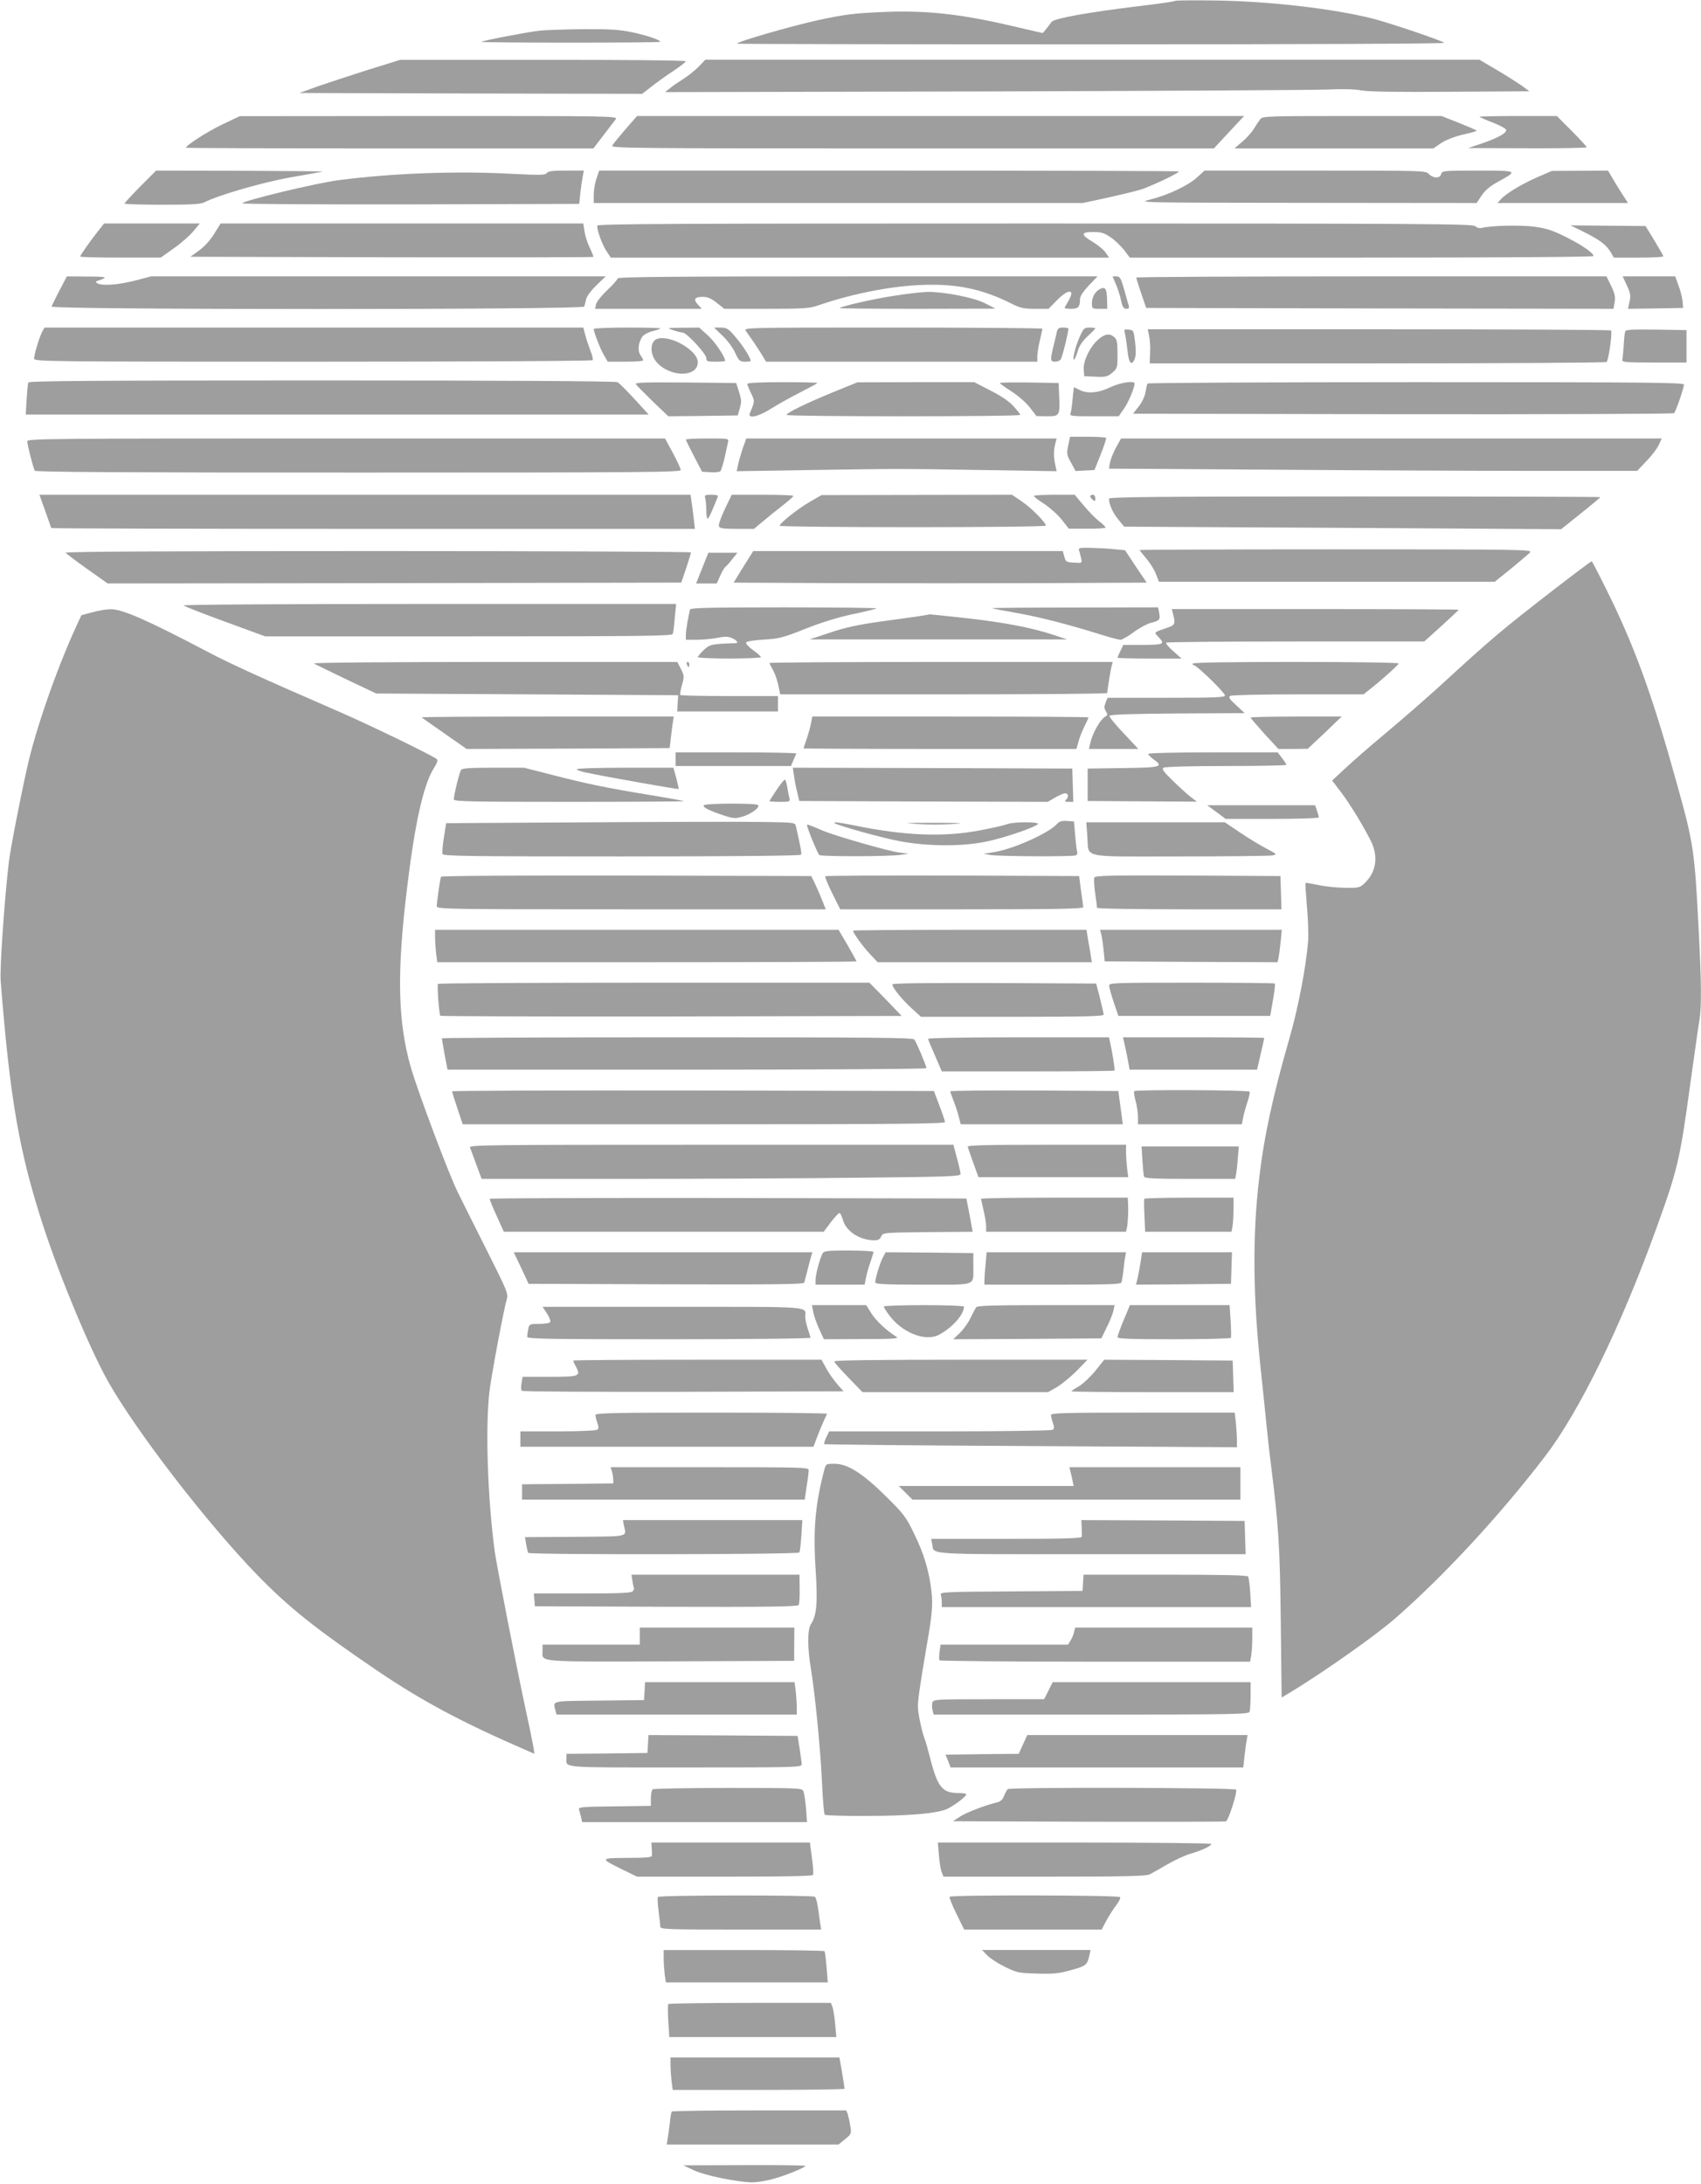 <?xml version="1.0" standalone="no"?>
<!DOCTYPE svg PUBLIC "-//W3C//DTD SVG 20010904//EN"
 "http://www.w3.org/TR/2001/REC-SVG-20010904/DTD/svg10.dtd">
<svg version="1.0" xmlns="http://www.w3.org/2000/svg"
 width="997pt" height="1280pt" viewBox="0 0 997 1280"
 preserveAspectRatio="xMidYMid meet">
<g transform="translate(0,1280) scale(0.1,-0.1)"
fill="#9e9e9e" stroke="none">
<path d="M6888 12795 c-3 -4 -96 -17 -205 -30 -301 -36 -504 -73 -519 -93 -6
-9 -21 -28 -32 -42 l-20 -24 -203 47 c-291 67 -494 88 -744 76 -163 -7 -215
-14 -370 -47 -161 -36 -475 -126 -475 -138 0 -2 935 -4 2077 -4 1295 0 2073 4
2068 9 -13 13 -319 116 -415 141 -233 59 -602 102 -920 107 -130 2 -239 1
-242 -2z"/>
<path d="M3160 12620 c-80 -10 -331 -58 -338 -65 -3 -3 232 -5 521 -5 290 0
527 2 527 5 0 11 -80 38 -165 56 -72 15 -129 19 -285 18 -107 -1 -224 -5 -260
-9z"/>
<path d="M2155 12390 c-104 -33 -237 -77 -295 -97 l-105 -38 1004 -3 1005 -2
55 43 c31 24 89 66 129 92 39 26 72 52 72 56 0 5 -377 9 -837 8 l-838 0 -190
-59z"/>
<path d="M4095 12409 c-22 -22 -62 -54 -90 -72 -27 -17 -63 -41 -78 -54 l-29
-23 1869 4 c1027 3 1931 8 2008 11 89 4 164 3 205 -5 44 -8 210 -10 525 -8
l459 3 -49 36 c-28 19 -94 61 -147 92 l-97 57 -2268 0 -2269 0 -39 -41z"/>
<path d="M1304 12071 c-85 -40 -214 -123 -214 -137 0 -2 537 -4 1194 -4 l1194
0 58 76 c33 42 65 85 73 95 13 19 -14 19 -1095 19 l-1109 -1 -101 -48z"/>
<path d="M3665 12041 c-37 -43 -72 -86 -77 -95 -8 -15 130 -16 1759 -16 l1768
0 88 95 89 95 -1779 0 -1779 0 -69 -79z"/>
<path d="M7388 12103 c-8 -10 -25 -35 -37 -55 -12 -21 -43 -56 -69 -78 l-47
-40 583 0 583 0 44 30 c26 18 76 38 125 50 46 10 84 21 86 23 2 2 -43 22 -101
45 l-106 42 -523 0 c-486 0 -524 -1 -538 -17z"/>
<path d="M8672 12115 c3 -3 39 -19 79 -34 41 -16 75 -35 77 -42 3 -19 -47 -47
-143 -80 l-80 -27 348 -1 c191 -1 347 2 347 6 0 4 -39 46 -87 95 l-88 88 -229
0 c-126 0 -227 -2 -224 -5z"/>
<path d="M822 11707 c-50 -51 -92 -96 -92 -100 0 -4 99 -7 220 -7 177 0 227 3
250 15 79 41 338 116 501 145 96 17 181 32 189 34 8 2 -208 4 -480 5 l-495 1
-93 -93z"/>
<path d="M3205 11786 c-9 -13 -38 -13 -205 -5 -319 18 -700 4 -1015 -37 -127
-16 -565 -121 -565 -136 0 -4 444 -7 988 -6 l987 3 6 60 c4 33 10 77 14 98 l7
37 -103 0 c-80 0 -106 -3 -114 -14z"/>
<path d="M3496 11753 c-9 -26 -16 -68 -16 -95 l0 -48 1433 0 1433 0 140 30
c76 17 164 38 194 47 54 15 230 98 230 108 0 3 -765 5 -1699 5 l-1699 0 -16
-47z"/>
<path d="M7016 11760 c-52 -48 -173 -105 -276 -130 -74 -18 -66 -18 920 -19
l995 -1 30 45 c21 31 50 55 98 81 116 64 116 64 -121 64 -201 0 -210 -1 -215
-20 -3 -13 -14 -20 -30 -20 -13 0 -32 9 -42 20 -18 20 -31 20 -667 20 l-648 0
-44 -40z"/>
<path d="M9010 11761 c-93 -41 -184 -96 -214 -130 l-19 -21 382 0 383 0 -21
33 c-12 17 -38 60 -59 94 l-37 63 -165 -1 -165 -1 -85 -37z"/>
<path d="M569 11438 c-48 -62 -99 -134 -99 -142 0 -3 106 -6 236 -6 l236 0 76
54 c43 30 94 75 115 100 l38 46 -280 0 -281 0 -41 -52z"/>
<path d="M1255 11429 c-23 -37 -57 -75 -88 -97 l-51 -37 1178 -3 c649 -1 1181
0 1183 2 3 2 -7 26 -20 53 -13 26 -27 69 -31 96 l-7 47 -1063 0 -1063 0 -38
-61z"/>
<path d="M3500 11477 c0 -30 30 -111 54 -148 l26 -39 1461 0 1460 0 -21 30
c-11 16 -45 44 -75 62 -72 43 -71 58 2 58 48 0 65 -5 103 -31 25 -17 60 -51
79 -75 l33 -44 1359 0 c811 0 1359 4 1359 9 0 18 -65 63 -160 111 -80 40 -114
51 -186 61 -82 11 -253 7 -310 -7 -12 -3 -28 1 -37 10 -14 14 -262 16 -2581
16 -2139 0 -2566 -2 -2566 -13z"/>
<path d="M9280 11442 c94 -46 135 -77 160 -119 l19 -33 146 0 c80 0 145 3 144
8 0 4 -24 45 -52 92 l-52 85 -220 2 -220 2 75 -37z"/>
<path d="M349 11098 c-24 -46 -45 -89 -47 -95 -5 -19 3117 -19 3122 0 3 6 7
26 11 42 4 18 29 52 61 83 l54 52 -1333 0 -1332 0 -95 -25 c-97 -25 -194 -32
-220 -15 -12 7 -11 10 5 15 62 20 53 24 -61 24 l-122 1 -43 -82z"/>
<path d="M3620 11168 c0 -6 -27 -37 -59 -67 -33 -31 -63 -68 -67 -83 l-6 -28
313 0 312 0 -22 24 c-29 31 -20 46 28 46 29 0 49 -9 82 -35 l44 -35 246 0
c217 0 252 2 302 19 223 77 475 123 672 122 172 0 312 -34 464 -111 52 -26 71
-30 139 -30 l78 0 49 50 c70 71 110 66 65 -8 -11 -18 -20 -35 -20 -37 0 -3 18
-5 39 -5 41 0 51 11 51 56 0 17 18 44 51 80 l52 54 -1407 0 c-1077 0 -1406 -3
-1406 -12z"/>
<path d="M6541 11133 c11 -26 25 -69 30 -95 8 -38 15 -48 31 -48 14 0 18 5 14
18 -3 9 -15 52 -27 95 -19 67 -25 77 -45 77 l-23 0 20 -47z"/>
<path d="M6660 11173 c0 -5 13 -46 29 -93 l29 -85 1370 -3 1369 -2 7 40 c5 31
0 51 -21 95 l-27 55 -1378 0 c-758 0 -1378 -3 -1378 -7z"/>
<path d="M9536 11126 c21 -46 23 -60 15 -95 l-9 -41 161 2 162 3 -3 40 c-2 21
-13 63 -24 92 l-19 53 -154 0 -154 0 25 -54z"/>
<path d="M6454 11109 c-31 -11 -54 -48 -54 -86 0 -32 1 -33 45 -33 l45 0 -1
48 c-1 65 -9 81 -35 71z"/>
<path d="M5232 11065 c-126 -20 -299 -60 -311 -71 -2 -2 202 -4 455 -4 l459 1
-59 30 c-66 35 -242 69 -341 68 -33 -1 -124 -11 -203 -24z"/>
<path d="M246 10853 c-17 -35 -46 -130 -46 -155 0 -17 61 -18 1634 -18 944 0
1637 4 1640 9 3 5 -3 31 -14 57 -10 27 -24 68 -30 92 l-11 42 -1579 0 -1579 0
-15 -27z"/>
<path d="M3480 10872 c0 -19 39 -119 60 -154 l22 -38 104 0 c57 0 104 3 104 8
0 4 -7 18 -16 30 -18 26 -13 74 11 109 8 11 35 26 60 32 25 6 45 13 45 16 0 3
-88 5 -195 5 -107 0 -195 -4 -195 -8z"/>
<path d="M3945 10865 c22 -8 47 -14 56 -14 24 -1 139 -126 139 -150 0 -19 6
-21 55 -21 30 0 55 2 55 5 0 24 -59 111 -101 149 l-51 46 -97 -1 c-94 -1 -95
-1 -56 -14z"/>
<path d="M4235 10832 c28 -26 61 -71 74 -100 22 -47 27 -52 58 -52 18 0 33 2
33 5 0 14 -36 74 -69 115 -59 73 -68 80 -108 80 l-38 0 50 -48z"/>
<path d="M4371 10861 c47 -66 70 -101 93 -138 l26 -43 795 0 795 0 0 33 c0 17
7 59 15 92 8 33 14 63 15 68 0 4 -394 7 -876 7 -867 0 -876 0 -863 -19z"/>
<path d="M6194 10853 c-3 -16 -12 -53 -20 -84 -19 -79 -18 -89 10 -89 14 0 28
6 33 13 11 18 50 177 44 182 -2 3 -17 5 -32 5 -23 0 -30 -5 -35 -27z"/>
<path d="M6327 10823 c-26 -60 -46 -146 -29 -128 5 6 14 29 20 51 8 27 28 56
57 83 25 23 45 44 45 46 0 3 -15 5 -34 5 -31 0 -35 -4 -59 -57z"/>
<path d="M6595 10838 c4 -18 10 -62 14 -97 7 -71 24 -89 42 -44 7 19 8 51 2
98 -8 67 -9 70 -37 73 -28 3 -29 3 -21 -30z"/>
<path d="M6735 10833 c5 -21 8 -66 6 -100 l-2 -63 1333 0 c733 0 1338 4 1344
8 12 7 35 170 27 185 -2 4 -614 7 -1360 7 l-1356 0 8 -37z"/>
<path d="M9526 10858 c-3 -7 -7 -44 -9 -83 -3 -38 -6 -77 -8 -85 -3 -13 22
-15 186 -15 l190 0 0 95 0 95 -178 3 c-137 2 -178 0 -181 -10z"/>
<path d="M6436 10809 c-48 -42 -88 -126 -84 -175 l3 -39 66 -3 c59 -3 70 0 98
23 30 26 31 29 31 109 0 68 -3 86 -18 99 -27 25 -57 21 -96 -14z"/>
<path d="M3850 10813 c-40 -16 -42 -87 -3 -134 77 -91 243 -93 243 -2 0 70
-166 164 -240 136z"/>
<path d="M166 10558 c-3 -7 -7 -52 -10 -100 l-5 -88 1826 0 1825 0 -82 90
c-46 50 -91 95 -101 100 -11 6 -662 10 -1734 10 -1364 0 -1716 -3 -1719 -12z"/>
<path d="M3727 10548 c4 -7 49 -52 99 -101 l91 -87 203 2 204 3 12 42 c11 36
10 51 -4 95 l-17 53 -298 3 c-239 2 -297 0 -290 -10z"/>
<path d="M4380 10550 c0 -5 10 -30 22 -55 23 -47 23 -46 -7 -117 -14 -35 50
-21 125 27 38 24 115 67 170 95 55 28 100 52 100 55 0 3 -92 5 -205 5 -126 0
-205 -4 -205 -10z"/>
<path d="M4880 10500 c-153 -63 -270 -120 -270 -132 0 -5 308 -8 685 -8 377 0
685 3 685 8 0 4 -17 26 -38 49 -24 28 -70 60 -135 93 l-97 50 -343 0 -342 -1
-145 -59z"/>
<path d="M5860 10555 c0 -3 31 -25 68 -49 39 -25 86 -66 108 -94 l39 -51 62
-1 c74 0 76 3 71 120 l-3 75 -172 3 c-95 1 -173 0 -173 -3z"/>
<path d="M6505 10529 c-68 -33 -133 -38 -179 -14 -15 8 -29 15 -31 15 -1 0 -5
-30 -8 -67 -3 -38 -9 -76 -12 -85 -7 -17 4 -18 137 -18 l145 0 30 43 c26 36
63 124 63 149 0 19 -88 5 -145 -23z"/>
<path d="M6726 10552 c-3 -5 -8 -28 -12 -51 -4 -24 -20 -59 -40 -84 l-33 -42
1581 -3 c870 -1 1586 2 1590 6 11 11 58 148 58 168 0 12 -229 14 -1569 14
-864 0 -1572 -4 -1575 -8z"/>
<path d="M6261 10189 c-10 -47 -9 -55 16 -100 l27 -50 55 3 56 3 36 90 c20 50
34 93 32 98 -2 4 -51 7 -108 7 l-103 0 -11 -51z"/>
<path d="M160 10213 c0 -22 35 -157 44 -172 5 -8 520 -11 1897 -11 1678 0
1889 2 1889 15 0 8 -21 53 -46 100 l-46 85 -1869 0 c-1773 0 -1869 -1 -1869
-17z"/>
<path d="M4020 10223 c1 -5 22 -48 48 -98 l47 -90 49 -3 c27 -2 53 1 58 6 5 5
16 40 25 78 8 38 17 79 20 92 5 22 5 22 -121 22 -69 0 -126 -3 -126 -7z"/>
<path d="M4352 10168 c-11 -35 -24 -78 -27 -97 l-7 -33 438 7 c542 8 482 8
1003 0 l434 -7 -8 38 c-10 50 -10 81 0 122 l8 32 -910 0 -909 0 -22 -62z"/>
<path d="M6542 10178 c-16 -29 -32 -69 -36 -89 l-6 -36 947 -6 c520 -4 1217
-7 1547 -7 l602 0 55 58 c30 31 63 74 72 95 l17 37 -1584 0 -1585 0 -29 -52z"/>
<path d="M265 9805 c19 -53 35 -98 35 -100 0 -3 849 -5 1886 -5 l1887 0 -7 63
c-4 34 -10 79 -13 100 l-6 37 -1908 0 -1908 0 34 -95z"/>
<path d="M4134 9878 c3 -13 6 -44 6 -70 0 -27 3 -48 8 -48 6 0 24 40 59 128 4
8 -7 12 -37 12 -39 0 -42 -2 -36 -22z"/>
<path d="M4248 9815 c-22 -46 -38 -91 -34 -100 4 -12 25 -15 105 -15 l100 0
53 44 c29 25 81 67 115 93 34 26 62 51 63 56 0 4 -81 7 -180 7 l-181 0 -41
-85z"/>
<path d="M4744 9857 c-73 -43 -174 -124 -174 -139 0 -4 351 -8 780 -8 429 0
780 4 780 9 0 18 -85 104 -141 142 l-58 39 -558 -1 -558 -1 -71 -41z"/>
<path d="M6060 9893 c0 -5 28 -26 61 -47 33 -22 79 -63 102 -92 l42 -53 108 0
c59 -1 107 3 107 7 0 4 -17 21 -38 37 -22 17 -62 58 -91 93 l-52 62 -119 0
c-66 0 -120 -3 -120 -7z"/>
<path d="M6390 9891 c0 -5 7 -14 15 -21 13 -10 15 -9 15 9 0 12 -6 21 -15 21
-8 0 -15 -4 -15 -9z"/>
<path d="M6500 9877 c0 -32 22 -83 54 -121 l35 -43 1280 -7 1281 -8 115 92
c63 50 115 94 115 96 0 2 -648 4 -1440 4 -1149 0 -1440 -3 -1440 -13z"/>
<path d="M6325 9573 c3 -10 9 -31 12 -46 6 -28 6 -28 -43 -25 -45 3 -48 5 -56
36 l-9 32 -907 0 -907 0 -58 -92 -57 -93 605 -3 c333 -1 877 -1 1210 0 l606 3
-64 95 -63 95 -65 6 c-35 4 -97 7 -138 8 -66 1 -72 -1 -66 -16z"/>
<path d="M6680 9576 c0 -3 18 -25 39 -50 21 -25 47 -65 56 -90 l18 -46 984 0
984 0 97 78 c53 44 103 86 111 95 12 16 -68 17 -1138 17 -633 0 -1151 -2
-1151 -4z"/>
<path d="M385 9560 c3 -5 60 -48 126 -95 l120 -85 1681 2 1681 3 29 85 c15 46
28 88 28 92 0 4 -826 8 -1836 8 -1199 0 -1833 -3 -1829 -10z"/>
<path d="M4135 9518 c-9 -24 -26 -64 -36 -90 l-19 -48 61 0 60 0 20 45 c11 24
24 47 29 50 4 3 23 23 40 45 l32 40 -85 0 -85 0 -17 -42z"/>
<path d="M9114 9349 c-316 -245 -363 -284 -679 -574 -66 -60 -202 -179 -302
-263 -100 -83 -213 -182 -253 -220 l-72 -67 51 -67 c53 -70 123 -184 174 -283
48 -95 35 -187 -38 -255 -25 -23 -34 -25 -113 -24 -48 1 -118 8 -157 17 -38 8
-72 13 -73 12 -2 -2 2 -63 8 -136 7 -73 10 -166 7 -208 -12 -148 -58 -388
-107 -559 -100 -347 -151 -582 -180 -832 -40 -337 -36 -695 10 -1120 10 -96
24 -227 30 -290 6 -63 19 -185 30 -270 44 -351 52 -471 57 -918 l5 -442 37 22
c191 114 514 341 631 444 287 251 614 605 877 949 201 263 444 760 652 1337
126 349 137 397 200 858 23 162 45 323 51 356 14 84 13 218 -5 559 -22 432
-30 486 -121 812 -139 504 -239 785 -386 1091 -62 127 -115 232 -119 232 -4 0
-101 -73 -215 -161z"/>
<path d="M1076 9251 c5 -5 114 -48 243 -95 l235 -86 1192 0 c1002 0 1193 2
1197 14 3 7 9 50 12 95 l8 81 -1449 0 c-888 0 -1444 -4 -1438 -9z"/>
<path d="M4045 9228 c-9 -31 -25 -122 -25 -148 l0 -30 63 0 c35 0 89 5 120 11
44 9 63 9 87 -1 27 -11 41 -30 23 -30 -142 -4 -154 -7 -189 -41 -19 -18 -34
-37 -34 -41 0 -4 83 -8 185 -8 102 0 185 4 185 8 0 5 -20 23 -46 41 -25 18
-43 38 -41 44 2 8 42 14 103 18 90 5 112 11 244 63 94 38 190 67 278 86 73 15
136 31 139 34 4 3 -240 6 -541 6 -428 0 -547 -3 -551 -12z"/>
<path d="M5815 9235 c6 -3 75 -16 155 -30 133 -24 300 -67 503 -131 43 -13 86
-24 95 -24 9 0 43 20 76 44 32 24 78 49 101 55 52 13 57 19 49 60 l-6 31 -492
-1 c-270 0 -486 -2 -481 -4z"/>
<path d="M541 9211 l-64 -17 -34 -74 c-112 -245 -234 -595 -283 -815 -43 -192
-100 -485 -109 -565 -26 -226 -53 -620 -47 -690 55 -699 109 -1006 252 -1444
100 -304 271 -713 376 -901 165 -293 581 -833 878 -1139 184 -189 341 -314
700 -558 266 -180 496 -303 879 -469 l43 -19 -4 32 c-3 18 -23 119 -46 223
-56 260 -170 844 -182 930 -42 308 -56 734 -31 940 13 105 85 487 102 542 9
29 0 50 -118 285 -70 139 -146 291 -169 338 -51 101 -235 591 -276 734 -76
264 -83 550 -23 1043 45 379 96 610 156 707 24 38 27 51 17 58 -42 29 -393
199 -563 273 -475 207 -639 281 -785 358 -346 182 -496 248 -562 246 -24 0
-72 -8 -107 -18z"/>
<path d="M6875 9203 c16 -59 13 -67 -35 -83 -81 -28 -78 -24 -47 -57 37 -39
27 -43 -107 -43 l-102 0 -17 -35 c-9 -20 -17 -38 -17 -40 0 -3 84 -5 188 -5
l187 0 -48 43 c-27 23 -45 45 -41 50 4 4 346 7 760 7 l752 0 101 91 c55 51
101 93 101 95 0 2 -378 4 -841 4 l-841 0 7 -27z"/>
<path d="M5385 9188 c-33 -5 -136 -19 -230 -32 -126 -18 -201 -34 -290 -64
l-120 -40 755 0 755 0 -75 25 c-133 44 -290 74 -510 99 -118 13 -217 23 -220
23 -3 -1 -32 -6 -65 -11z"/>
<path d="M1840 8911 c8 -5 94 -47 190 -93 l175 -83 885 -5 885 -5 -3 -47 -3
-48 295 0 296 0 0 45 0 45 -283 0 c-156 0 -286 3 -289 6 -4 3 1 29 9 58 14 50
14 55 -6 95 l-21 41 -1073 0 c-615 0 -1066 -4 -1057 -9z"/>
<path d="M4026 8905 c4 -8 8 -15 10 -15 2 0 4 7 4 15 0 8 -4 15 -10 15 -5 0
-7 -7 -4 -15z"/>
<path d="M4510 8914 c0 -4 9 -21 19 -38 10 -17 25 -57 32 -88 l12 -58 959 0
c527 0 958 3 958 8 1 23 20 140 26 160 l6 22 -1006 0 c-553 0 -1006 -3 -1006
-6z"/>
<path d="M6990 8910 c0 -5 4 -10 9 -10 16 0 181 -161 181 -176 0 -12 -57 -14
-344 -14 l-344 0 -12 -29 c-9 -23 -9 -33 2 -50 11 -19 11 -23 -5 -32 -26 -15
-68 -87 -83 -141 l-12 -48 145 0 145 0 -86 92 c-48 50 -85 96 -83 102 3 8 125
12 398 14 l394 2 -49 46 c-40 36 -47 47 -35 55 8 5 183 9 398 9 l383 0 41 33
c62 48 162 138 165 148 2 5 -244 9 -602 9 -397 0 -606 -3 -606 -10z"/>
<path d="M2472 8595 c2 -3 63 -45 134 -95 l129 -90 595 2 595 3 7 60 c4 33 9
75 12 93 l5 32 -741 0 c-408 0 -739 -2 -736 -5z"/>
<path d="M4754 8563 c-4 -21 -15 -62 -25 -92 -11 -30 -19 -56 -19 -58 0 -1
360 -3 800 -3 l799 0 12 42 c6 24 22 64 35 90 13 26 24 50 24 53 0 3 -364 5
-810 5 l-809 0 -7 -37z"/>
<path d="M7330 8594 c0 -3 37 -46 81 -95 l82 -89 86 0 86 1 100 94 99 95 -267
0 c-147 0 -267 -3 -267 -6z"/>
<path d="M3960 8350 l0 -40 338 0 338 0 14 33 c7 17 15 35 18 40 2 4 -156 7
-352 7 l-356 0 0 -40z"/>
<path d="M6730 8381 c0 -5 14 -19 30 -31 63 -45 47 -49 -177 -52 l-208 -3 0
-95 0 -95 320 -2 320 -2 -35 27 c-19 14 -66 57 -105 95 -56 54 -67 70 -55 77
9 6 167 10 368 10 193 0 352 3 352 7 0 3 -11 21 -26 40 l-25 33 -380 0 c-227
0 -379 -4 -379 -9z"/>
<path d="M2703 8288 c-10 -13 -43 -147 -43 -174 0 -12 109 -14 677 -14 372 0
674 2 672 4 -2 2 -89 18 -194 35 -272 45 -377 67 -571 117 l-172 44 -180 0
c-132 0 -182 -3 -189 -12z"/>
<path d="M3380 8291 c0 -4 26 -14 58 -20 112 -24 537 -99 540 -96 1 1 -5 30
-14 64 l-17 61 -284 0 c-155 0 -283 -4 -283 -9z"/>
<path d="M4654 8253 c3 -27 12 -70 19 -98 l12 -50 728 -3 728 -2 43 25 c24 14
50 25 59 25 20 0 22 -21 5 -38 -9 -9 -6 -12 15 -12 l28 0 -3 98 -3 97 -819 3
-819 2 7 -47z"/>
<path d="M4551 8169 c-23 -34 -41 -63 -41 -65 0 -2 27 -4 61 -4 58 0 61 1 56
23 -4 12 -9 41 -13 65 -4 23 -10 42 -14 42 -5 0 -27 -28 -49 -61z"/>
<path d="M4125 8080 c-7 -12 31 -31 115 -59 61 -20 69 -20 114 -7 50 15 99 52
90 67 -7 12 -311 11 -319 -1z"/>
<path d="M7130 8040 l54 -40 273 0 c150 0 273 4 273 9 0 4 -5 22 -11 40 l-11
31 -316 0 -316 0 54 -40z"/>
<path d="M3455 7980 l-840 -5 -13 -83 c-8 -46 -11 -90 -8 -98 5 -12 147 -14
1050 -14 654 0 1047 4 1051 10 5 8 -2 44 -30 167 -5 22 -9 22 -188 25 -100 2
-560 1 -1022 -2z"/>
<path d="M6195 7970 c-48 -53 -250 -144 -360 -163 l-70 -12 45 -7 c56 -8 473
-10 494 -2 8 3 13 11 10 18 -3 8 -8 51 -12 97 l-7 84 -41 3 c-31 2 -45 -2 -59
-18z"/>
<path d="M4892 7975 c12 -12 272 -85 378 -105 166 -32 376 -33 520 -1 106 23
274 81 293 100 15 15 -142 15 -180 0 -15 -6 -84 -22 -153 -35 -213 -42 -448
-33 -738 27 -95 19 -130 23 -120 14z"/>
<path d="M5375 7970 c61 -4 155 -4 210 0 79 5 56 7 -110 7 -176 0 -192 -1
-100 -7z"/>
<path d="M6373 7900 c11 -134 -52 -120 541 -120 282 0 527 3 544 6 29 6 28 7
-37 41 -36 19 -106 61 -154 94 l-88 59 -406 0 -406 0 6 -80z"/>
<path d="M4730 7965 c0 -18 63 -170 72 -177 16 -9 403 -9 473 1 l50 7 -55 7
c-64 8 -377 98 -447 128 -72 31 -93 39 -93 34z"/>
<path d="M2585 7661 c-5 -10 -24 -139 -25 -173 0 -17 61 -18 1140 -18 l1140 0
-21 53 c-11 28 -30 72 -42 97 l-22 45 -1082 3 c-667 1 -1084 -2 -1088 -7z"/>
<path d="M4837 7664 c-3 -3 15 -48 41 -100 l47 -94 712 0 c564 0 713 3 712 13
0 6 -6 50 -13 97 l-11 85 -741 3 c-407 1 -743 -1 -747 -4z"/>
<path d="M6414 7656 c-3 -8 -1 -48 5 -91 6 -42 11 -81 11 -86 0 -5 215 -9 540
-9 l541 0 -3 98 -3 97 -543 3 c-459 2 -543 0 -548 -12z"/>
<path d="M2550 7308 c0 -24 3 -67 6 -95 l7 -53 1228 0 c676 0 1229 2 1229 5 0
3 -24 46 -52 95 l-53 90 -1182 0 -1183 0 0 -42z"/>
<path d="M5000 7345 c0 -14 59 -95 99 -137 l45 -48 628 0 628 0 -5 28 c-2 15
-9 57 -16 95 l-11 67 -684 0 c-376 0 -684 -2 -684 -5z"/>
<path d="M6456 7318 c4 -18 10 -60 13 -93 l6 -60 506 -3 507 -2 5 22 c3 13 9
56 13 96 l7 72 -533 0 -532 0 8 -32z"/>
<path d="M2567 7033 c-6 -11 7 -180 14 -187 3 -3 613 -5 1355 -4 l1349 3 -94
98 -95 97 -1262 0 c-695 0 -1265 -3 -1267 -7z"/>
<path d="M5230 7030 c0 -18 56 -88 112 -139 l56 -51 536 0 c423 0 536 3 535
13 0 6 -11 50 -22 97 l-22 85 -597 3 c-400 1 -598 -1 -598 -8z"/>
<path d="M6501 7023 c0 -10 12 -54 27 -98 l27 -80 445 0 445 0 16 92 c9 51 14
95 11 98 -3 3 -223 5 -489 5 -454 0 -483 -1 -482 -17z"/>
<path d="M2590 6714 c0 -3 7 -46 16 -95 l17 -89 1403 0 c780 0 1404 4 1404 9
0 14 -59 153 -71 168 -10 11 -249 13 -1390 13 -759 0 -1379 -3 -1379 -6z"/>
<path d="M5440 6711 c0 -5 13 -37 29 -72 15 -35 33 -76 39 -91 l12 -28 503 0
c277 0 506 2 509 5 4 5 -12 107 -27 173 l-5 22 -530 0 c-302 0 -530 -4 -530
-9z"/>
<path d="M6595 6663 c7 -32 16 -75 19 -95 l7 -38 374 0 373 0 21 91 c12 50 21
92 21 95 0 2 -186 4 -414 4 l-414 0 13 -57z"/>
<path d="M2650 6403 c0 -5 14 -50 31 -100 l31 -93 1414 0 c1125 0 1414 3 1413
13 0 6 -15 50 -33 97 l-32 85 -1412 3 c-777 1 -1412 -1 -1412 -5z"/>
<path d="M5570 6403 c0 -4 9 -30 20 -58 11 -27 24 -69 30 -92 l11 -43 475 0
475 0 -7 53 c-4 28 -10 72 -13 97 l-6 45 -493 3 c-270 1 -492 -1 -492 -5z"/>
<path d="M6648 6404 c-3 -3 0 -29 8 -57 8 -29 14 -71 14 -94 l0 -43 305 0 304
0 7 38 c4 20 15 61 25 91 10 29 16 57 13 62 -6 10 -667 13 -676 3z"/>
<path d="M2755 6073 c4 -10 21 -55 37 -100 l31 -83 817 0 c449 0 1081 3 1403
7 515 5 587 8 587 21 0 9 -9 51 -21 94 l-21 78 -1420 0 c-1349 0 -1420 -1
-1413 -17z"/>
<path d="M5672 6078 c2 -7 17 -50 33 -95 l30 -83 439 0 439 0 -7 53 c-3 28 -6
71 -6 95 l0 42 -466 0 c-367 0 -465 -3 -462 -12z"/>
<path d="M6696 5998 c3 -46 7 -89 10 -95 2 -10 65 -13 268 -13 l266 0 4 23 c3
12 8 55 11 95 l6 72 -285 0 -285 0 5 -82z"/>
<path d="M2870 5773 c0 -5 18 -50 41 -100 l42 -93 937 0 938 0 41 55 c23 30
46 55 51 55 5 0 14 -18 20 -39 18 -68 99 -121 185 -121 22 0 33 6 40 23 10 22
11 22 273 25 l263 2 -7 38 c-3 20 -12 64 -18 97 l-12 60 -1397 3 c-768 1
-1397 -1 -1397 -5z"/>
<path d="M5750 5773 c1 -5 7 -35 15 -68 8 -33 15 -75 15 -92 l0 -33 410 0 410
0 5 23 c6 28 9 91 7 140 l-2 37 -430 0 c-236 0 -430 -3 -430 -7z"/>
<path d="M6707 5773 c-2 -5 -2 -50 1 -100 l4 -93 253 0 253 0 6 31 c3 17 6 62
6 100 l0 69 -259 0 c-143 0 -262 -3 -264 -7z"/>
<path d="M4821 5453 c-16 -31 -41 -125 -41 -155 l0 -28 144 0 144 0 7 38 c4
20 15 62 26 92 10 30 19 58 19 62 0 4 -65 8 -145 8 -127 0 -145 -2 -154 -17z"/>
<path d="M3055 5368 l43 -93 806 -3 c641 -2 807 0 810 10 2 7 10 40 19 73 8
33 18 70 22 83 l7 22 -875 0 -876 0 44 -92z"/>
<path d="M5174 5428 c-17 -33 -44 -121 -44 -145 0 -10 63 -13 280 -13 323 0
294 -11 295 110 l0 75 -257 3 -257 2 -17 -32z"/>
<path d="M5777 5393 c-4 -38 -7 -80 -7 -95 l0 -28 399 0 c325 0 400 2 404 13
3 8 8 40 12 73 3 32 8 69 11 82 l4 22 -408 0 -409 0 -6 -67z"/>
<path d="M6683 5388 c-7 -40 -15 -83 -19 -96 l-6 -22 278 2 279 3 3 93 3 92
-264 0 -263 0 -11 -72z"/>
<path d="M4766 5113 c3 -21 19 -66 34 -100 l29 -63 223 1 c177 0 219 3 204 12
-60 38 -118 92 -147 136 l-32 51 -159 0 -159 0 7 -37z"/>
<path d="M5180 5142 c0 -4 13 -26 30 -49 76 -104 212 -158 291 -118 79 41 149
119 149 166 0 5 -106 9 -235 9 -129 0 -235 -4 -235 -8z"/>
<path d="M5722 5138 c-5 -7 -20 -35 -33 -62 -13 -28 -41 -67 -62 -88 l-40 -38
434 2 434 3 32 65 c18 36 36 80 39 98 l7 32 -401 0 c-307 0 -402 -3 -410 -12z"/>
<path d="M6586 5062 c-20 -48 -36 -93 -36 -100 0 -9 78 -12 329 -12 182 0 332
4 335 8 3 5 2 50 -1 100 l-6 92 -292 0 -292 0 -37 -88z"/>
<path d="M3206 5101 c14 -22 23 -45 19 -50 -3 -6 -32 -11 -64 -11 -57 0 -59
-1 -65 -31 -3 -17 -6 -38 -6 -45 0 -12 132 -14 830 -14 467 0 830 4 830 9 0 5
-7 28 -15 51 -8 23 -15 55 -15 70 0 65 64 60 -776 60 l-764 0 26 -39z"/>
<path d="M3360 4825 c0 -4 7 -20 16 -36 29 -56 21 -59 -154 -59 l-159 0 -6
-37 c-4 -21 -3 -41 1 -45 5 -5 431 -7 947 -6 l939 3 -35 40 c-20 22 -49 64
-65 92 l-29 53 -727 0 c-401 0 -728 -2 -728 -5z"/>
<path d="M4890 4820 c0 -6 37 -48 83 -95 l82 -85 544 0 544 0 51 29 c28 17 80
59 116 95 l64 66 -742 0 c-490 0 -742 -3 -742 -10z"/>
<path d="M6421 4766 c-28 -35 -72 -76 -96 -91 -25 -14 -45 -28 -45 -30 0 -3
214 -5 475 -5 l476 0 -3 93 -3 92 -377 3 -376 2 -51 -64z"/>
<path d="M3490 4506 c0 -7 5 -28 11 -46 9 -26 9 -34 -2 -41 -8 -5 -112 -9
-231 -9 l-218 0 0 -45 0 -45 859 0 859 0 18 48 c14 39 46 114 62 145 2 4 -303
7 -677 7 -565 0 -681 -2 -681 -14z"/>
<path d="M6160 4506 c0 -7 5 -28 11 -46 9 -26 9 -34 -2 -41 -8 -5 -305 -9
-662 -9 l-647 0 -17 -35 c-9 -19 -14 -37 -12 -40 3 -2 548 -8 1212 -11 l1207
-7 0 40 c0 22 -3 68 -6 102 l-7 61 -538 0 c-446 0 -539 -2 -539 -14z"/>
<path d="M4831 4183 c-53 -203 -66 -349 -50 -589 12 -193 6 -262 -28 -314 -21
-31 -21 -141 1 -268 23 -141 55 -464 64 -659 4 -100 12 -186 16 -190 4 -4 116
-8 249 -7 243 0 402 14 464 39 42 18 124 80 116 89 -3 3 -23 6 -43 6 -95 0
-123 32 -165 193 -13 51 -28 105 -34 120 -18 47 -41 157 -41 195 0 39 14 134
49 340 35 199 40 256 30 339 -14 118 -44 217 -101 333 -46 96 -59 114 -162
216 -138 137 -227 194 -304 194 -51 0 -51 0 -61 -37z"/>
<path d="M3586 4178 c4 -13 8 -34 8 -48 l1 -25 -267 -3 -268 -2 0 -45 0 -45
828 0 829 0 11 78 c7 42 12 85 12 95 0 16 -34 17 -581 17 l-580 0 7 -22z"/>
<path d="M6274 4174 c4 -15 10 -39 13 -55 l6 -29 -513 0 -512 0 40 -40 40 -40
961 0 961 0 0 95 0 95 -501 0 -501 0 6 -26z"/>
<path d="M3656 3863 c15 -75 43 -68 -285 -71 l-294 -2 7 -42 c4 -22 9 -45 12
-50 8 -12 1581 -10 1589 2 4 6 9 51 12 100 l6 90 -526 0 -526 0 5 -27z"/>
<path d="M6340 3848 c1 -24 1 -49 1 -55 -1 -10 -96 -13 -442 -13 l-441 0 6
-32 c12 -62 -54 -58 933 -58 l904 0 -3 98 -3 97 -478 3 -479 2 2 -42z"/>
<path d="M3707 3533 c3 -21 7 -40 9 -42 2 -2 -1 -10 -7 -18 -9 -10 -70 -13
-296 -13 l-284 0 3 -37 3 -38 769 -3 c592 -2 771 1 777 10 4 7 7 49 6 95 l-1
83 -492 0 -493 0 6 -37z"/>
<path d="M6348 3523 l-3 -48 -419 -3 c-375 -2 -417 -4 -412 -18 3 -9 6 -29 6
-45 l0 -29 906 0 907 0 -5 84 c-3 46 -9 89 -12 95 -5 8 -150 11 -486 11 l-479
0 -3 -47z"/>
<path d="M3750 3210 l0 -50 -285 0 -285 0 0 -33 c0 -72 -57 -67 750 -65 l725
3 0 98 1 97 -453 0 -453 0 0 -50z"/>
<path d="M6295 3233 c-3 -16 -13 -38 -21 -50 l-14 -23 -374 0 -373 0 -6 -42
c-3 -23 -3 -46 -1 -50 3 -4 414 -8 913 -8 l908 0 7 38 c3 20 6 65 6 100 l0 62
-519 0 -519 0 -7 -27z"/>
<path d="M3778 2888 l-3 -53 -262 -3 c-287 -3 -273 1 -257 -59 l6 -23 704 0
704 0 0 43 c0 23 -3 66 -6 95 l-7 52 -438 0 -438 0 -3 -52z"/>
<path d="M6145 2890 l-25 -50 -324 0 c-311 0 -325 -1 -331 -19 -3 -11 -3 -31
1 -45 l6 -26 923 0 c832 0 923 2 929 16 3 9 6 51 6 95 l0 79 -580 0 -580 0
-25 -50z"/>
<path d="M3798 2578 l-3 -53 -237 -3 -238 -2 0 -24 c0 -60 -51 -56 696 -56
645 0 684 1 683 18 0 9 -6 51 -12 92 l-12 75 -437 3 -437 2 -3 -52z"/>
<path d="M5996 2575 l-25 -55 -214 -2 -215 -3 15 -37 15 -38 858 0 857 0 7 63
c4 34 9 77 13 95 l5 32 -645 0 -646 0 -25 -55z"/>
<path d="M3825 2312 c-5 -4 -10 -27 -10 -52 l0 -45 -213 -3 c-197 -2 -213 -4
-208 -20 3 -9 8 -29 12 -44 l6 -28 659 0 659 0 -6 83 c-4 45 -11 90 -16 100
-8 16 -39 17 -441 17 -238 0 -436 -4 -442 -8z"/>
<path d="M5906 2313 c-4 -5 -14 -22 -21 -40 -9 -22 -22 -34 -42 -38 -62 -14
-178 -58 -216 -83 l-41 -27 795 -3 c437 -1 799 0 805 2 14 6 68 172 59 186 -7
12 -1327 15 -1339 3z"/>
<path d="M3820 1968 c1 -18 2 -39 1 -45 -1 -10 -37 -13 -143 -13 -164 -1 -165
-2 -24 -71 l80 -39 512 0 c344 0 515 3 519 10 4 6 1 51 -6 100 l-12 90 -464 0
-465 0 2 -32z"/>
<path d="M5503 1928 c3 -40 10 -85 16 -100 l11 -28 592 0 c484 0 598 3 618 14
14 7 60 34 102 58 43 25 103 53 135 62 68 20 123 46 123 58 0 4 -361 8 -801 8
l-802 0 6 -72z"/>
<path d="M3856 1681 c-3 -5 -1 -42 4 -82 5 -41 10 -82 10 -91 0 -17 29 -18
471 -18 l472 0 -6 38 c-3 20 -9 62 -13 92 -4 30 -12 58 -18 62 -16 11 -914 10
-920 -1z"/>
<path d="M5566 1682 c-3 -5 15 -50 40 -100 l45 -92 403 0 403 0 28 53 c16 28
41 69 57 89 16 21 27 42 23 48 -8 12 -991 14 -999 2z"/>
<path d="M3890 1321 c0 -26 3 -69 6 -95 l7 -46 475 0 474 0 -7 88 c-4 48 -9
90 -12 95 -2 4 -215 7 -474 7 l-469 0 0 -49z"/>
<path d="M5786 1339 c16 -17 62 -47 103 -67 71 -35 81 -37 189 -40 96 -3 128
0 199 20 88 24 96 30 108 86 l7 32 -318 0 -318 0 30 -31z"/>
<path d="M3917 1053 c-3 -5 -3 -50 0 -100 l6 -93 490 0 489 0 -7 77 c-4 43
-11 88 -16 100 l-9 23 -474 0 c-261 0 -477 -3 -479 -7z"/>
<path d="M3930 698 c0 -24 3 -67 6 -95 l7 -53 503 0 c277 0 504 3 504 7 0 8
-20 131 -26 161 l-4 22 -495 0 -495 0 0 -42z"/>
<path d="M3937 423 c-3 -5 -8 -35 -11 -68 -4 -33 -10 -75 -13 -92 l-5 -33 504
0 503 0 38 31 c37 30 38 33 31 78 -4 25 -11 56 -15 69 l-9 22 -509 0 c-280 0
-512 -3 -514 -7z"/>
<path d="M4069 78 c66 -30 240 -66 337 -70 27 0 83 8 124 20 75 20 190 67 190
77 0 3 -161 5 -357 4 l-358 -1 64 -30z"/>
</g>
</svg>
